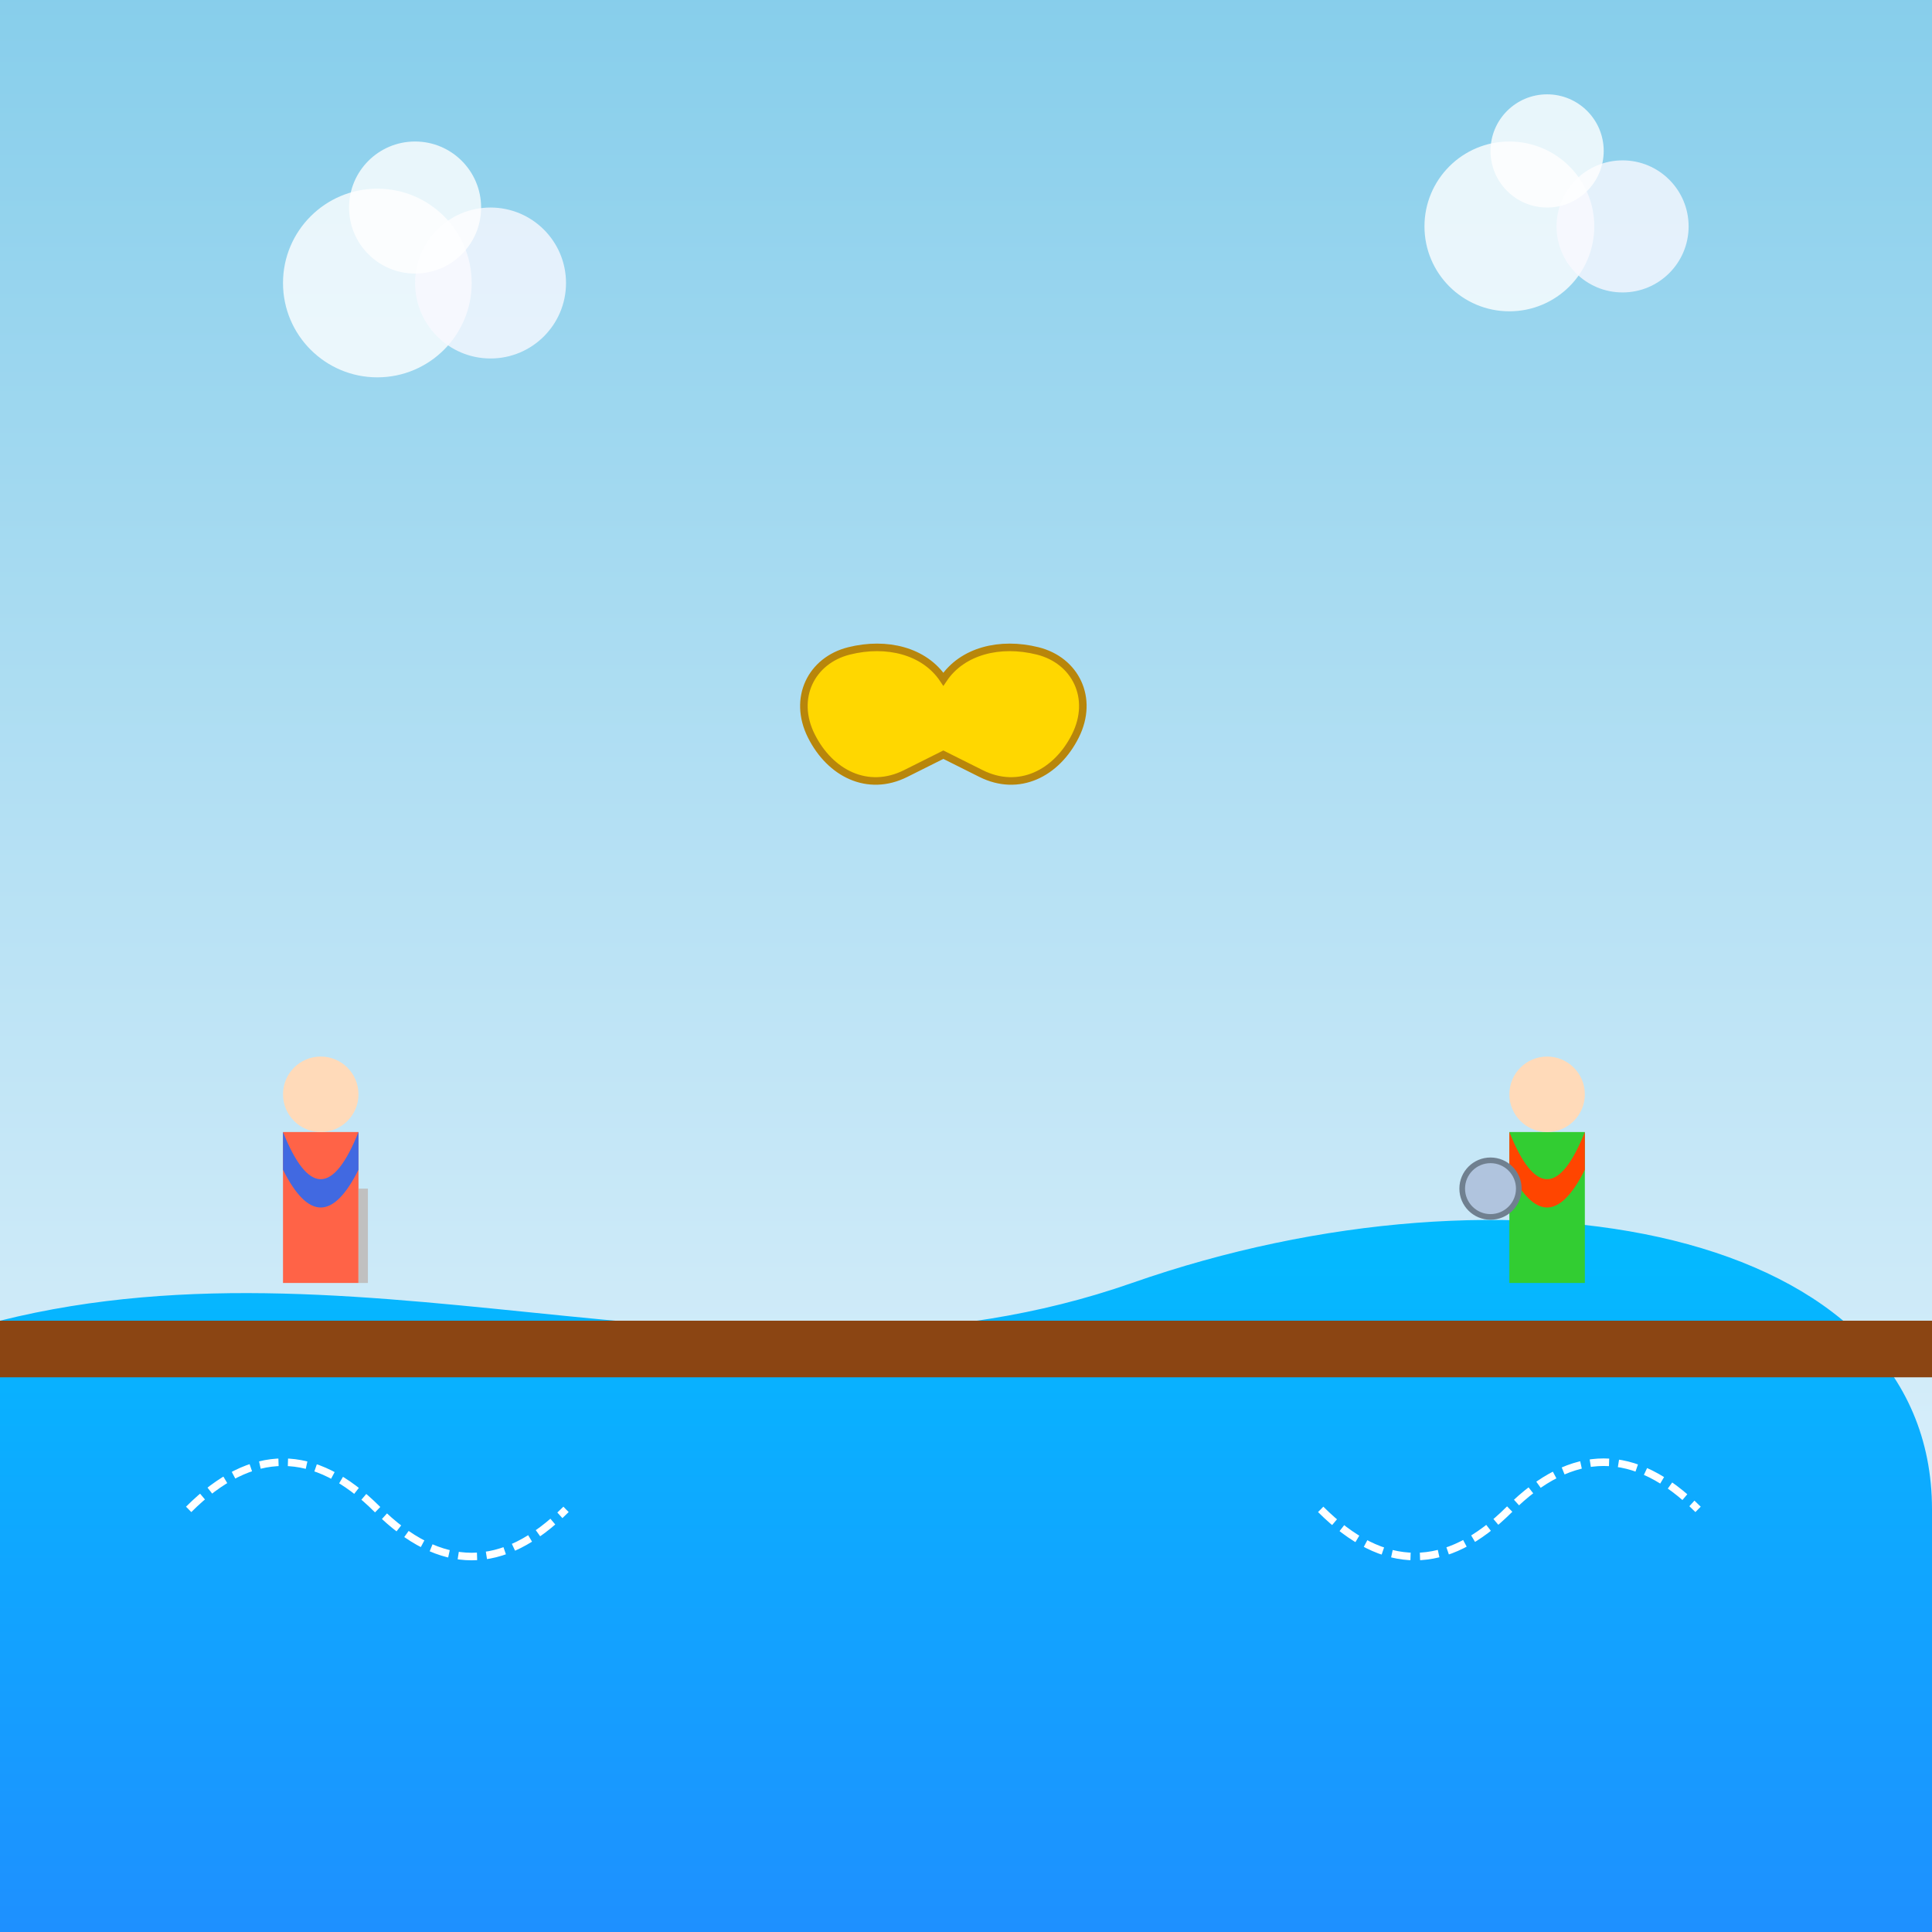 <!--

Generated by DrawGPT.
Free, open source, AI generated images in SVG, PNG, and HTML Canvas format.
https://drawgpt.ai

Created: 2025-05-07T13:32:32+00:00
-->
<svg xmlns="http://www.w3.org/2000/svg" xmlns:xlink="http://www.w3.org/1999/xlink"   viewBox="0 0 1024 1024">
  <rect x="0" y="0" width="1024" height="1024" fill="#333333" stroke="none"/>
  <title>River Catchment Champions UK</title>
  <desc>A quirky scene of UK river protectors—champions with capes and swords—keeping the catchments fun and safe!</desc>
  <defs>
    <linearGradient id="skyGradient1" class="gradientSky" x1="0" y1="0" x2="0" y2="1">
      <stop id="skyStop1" class="gradientStop" offset="0%" stop-color="#87CEEB"/>
      <stop id="skyStop2" class="gradientStop" offset="100%" stop-color="#F0F8FF"/>
    </linearGradient>
    <linearGradient id="waterGradient1" class="gradientWater" x1="0" y1="0" x2="0" y2="1">
      <stop id="waterStop1" class="gradientStop" offset="0%" stop-color="#00BFFF"/>
      <stop id="waterStop2" class="gradientStop" offset="100%" stop-color="#1E90FF"/>
    </linearGradient>
  </defs>
  <!-- Sky Background -->
  <rect id="bgRect1" class="background" x="0" y="0" width="1024" height="1024" fill="url(#skyGradient1)"/>
  <!-- Meandering River -->
  <path id="riverPath1" class="river" d="M0,700 C200,650 400,750 600,680 C800,610 1024,650 1024,800 L1024,1024 L0,1024 Z" fill="url(#waterGradient1)"/>
  <!-- River Bank -->
  <path id="bankPath1" class="bank" d="M0,700 L1024,700 L1024,730 L0,730 Z" fill="#8B4513"/>
  <!-- Playful Clouds -->
  <circle id="cloudCircle1" class="cloud" cx="200" cy="150" r="50" fill="#FFFFFF" opacity="0.8"/>
  <circle id="cloudCircle2" class="cloud" cx="260" cy="150" r="40" fill="#F8F8FF" opacity="0.8"/>
  <circle id="cloudCircle3" class="cloud" cx="220" cy="110" r="35" fill="#FFFFFF" opacity="0.8"/>
  <circle id="cloudCircle4" class="cloud" cx="800" cy="120" r="45" fill="#FFFFFF" opacity="0.8"/>
  <circle id="cloudCircle5" class="cloud" cx="860" cy="120" r="35" fill="#F8F8FF" opacity="0.8"/>
  <circle id="cloudCircle6" class="cloud" cx="820" cy="80" r="30" fill="#FFFFFF" opacity="0.8"/>
  <!-- Champion 1: The Sword Bearer -->
  <g id="championGroup1" class="champion">
    <!-- Body -->
    <rect id="champion1_body" class="champion" x="150" y="600" width="40" height="80" fill="#FF6347"/>
    <!-- Head -->
    <circle id="champion1_head" class="champion" cx="170" cy="580" r="20" fill="#FFDAB9"/>
    <!-- Cape -->
    <path id="champion1_cape" class="champion" d="M150,600 Q170,650 190,600 L190,620 Q170,660 150,620 Z" fill="#4169E1"/>
    <!-- Sword -->
    <rect id="champion1_sword" class="champion" x="190" y="630" width="5" height="50" fill="#C0C0C0"/>
  </g>
  <!-- Champion 2: The Shield Bearer -->
  <g id="championGroup2" class="champion">
    <!-- Body -->
    <rect id="champion2_body" class="champion" x="800" y="600" width="40" height="80" fill="#32CD32"/>
    <!-- Head -->
    <circle id="champion2_head" class="champion" cx="820" cy="580" r="20" fill="#FFDAB9"/>
    <!-- Cape -->
    <path id="champion2_cape" class="champion" d="M800,600 Q820,650 840,600 L840,620 Q820,660 800,620 Z" fill="#FF4500"/>
    <!-- Shield -->
    <circle id="champion2_shield" class="champion" cx="790" cy="630" r="15" fill="#B0C4DE" stroke="#708090" stroke-width="3"/>
  </g>
  <!-- Abstract UK Silhouette -->
  <path id="ukSilhouette1" class="uk" d="M500,400 L520,410 C540,420 560,410 570,390 C580,370 570,350 550,345 C530,340 510,345 500,360 C490,345 470,340 450,345 C430,350 420,370 430,390 C440,410 460,420 480,410 Z" fill="#FFD700" stroke="#B8860B" stroke-width="4"/>
  <!-- Fun River Flow Details -->
  <path id="flowLine1" class="flow" d="M100,800 Q150,750 200,800 T300,800" fill="none" stroke="#FFFFFF" stroke-width="4" stroke-dasharray="10,5"/>
  <path id="flowLine2" class="flow" d="M700,800 Q750,850 800,800 T900,800" fill="none" stroke="#FFFFFF" stroke-width="4" stroke-dasharray="10,5"/>
</svg>